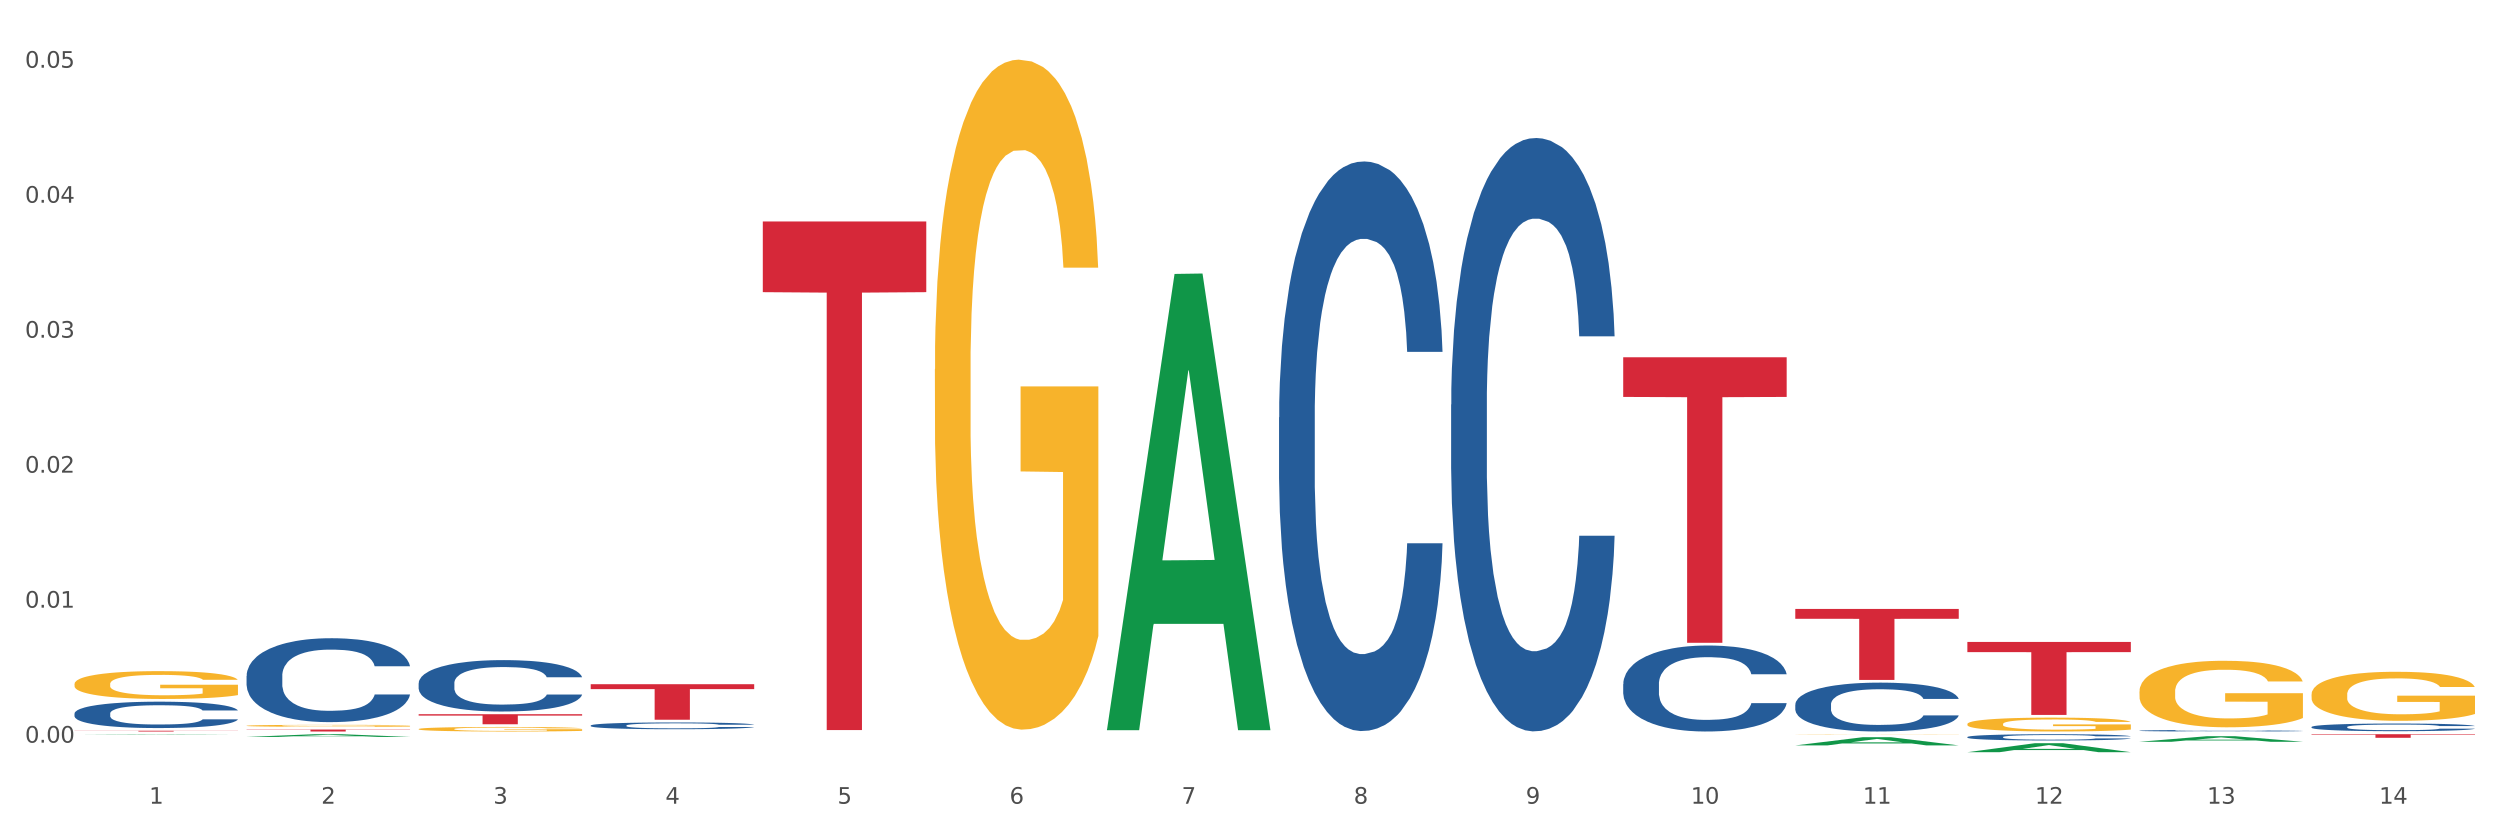 <?xml version="1.0" encoding="utf-8" standalone="no"?>
<!DOCTYPE svg PUBLIC "-//W3C//DTD SVG 1.1//EN"
  "http://www.w3.org/Graphics/SVG/1.1/DTD/svg11.dtd">
<svg xmlns:xlink="http://www.w3.org/1999/xlink" width="1080pt" height="360pt" viewBox="0 0 1080 360" xmlns="http://www.w3.org/2000/svg" version="1.1">
 <rect x="0" y="0" width="1080" height="360" fill="#333333" stroke="none"/>
 <defs>
  <style type="text/css">*{stroke-linejoin: round; stroke-linecap: butt}</style>
 </defs>
 <g id="figure_1">
  <g id="patch_1">
   <path d="M 0 360 
L 1080 360 
L 1080 0 
L 0 0 
z
" style="fill: #ffffff; stroke: #ffffff; stroke-linejoin: miter"/>
  </g>
  <g id="axes_1">
   <g id="matplotlib.axis_1">
    <g id="xtick_1">
     <g id="text_1">
      <!-- 1 -->
      <g style="fill: #4d4d4d" transform="translate(64.432 347.204) scale(0.096 -0.096)">
       <defs>
        <path id="DejaVuSans-31" d="M 794 531 
L 1825 531 
L 1825 4091 
L 703 3866 
L 703 4441 
L 1819 4666 
L 2450 4666 
L 2450 531 
L 3481 531 
L 3481 0 
L 794 0 
L 794 531 
z
" transform="scale(0.016)"/>
       </defs>
       <use xlink:href="#DejaVuSans-31"/>
      </g>
     </g>
    </g>
    <g id="xtick_2">
     <g id="text_2">
      <!-- 2 -->
      <g style="fill: #4d4d4d" transform="translate(138.771 347.204) scale(0.096 -0.096)">
       <defs>
        <path id="DejaVuSans-32" d="M 1228 531 
L 3431 531 
L 3431 0 
L 469 0 
L 469 531 
Q 828 903 1448 1529 
Q 2069 2156 2228 2338 
Q 2531 2678 2651 2914 
Q 2772 3150 2772 3378 
Q 2772 3750 2511 3984 
Q 2250 4219 1831 4219 
Q 1534 4219 1204 4116 
Q 875 4013 500 3803 
L 500 4441 
Q 881 4594 1212 4672 
Q 1544 4750 1819 4750 
Q 2544 4750 2975 4387 
Q 3406 4025 3406 3419 
Q 3406 3131 3298 2873 
Q 3191 2616 2906 2266 
Q 2828 2175 2409 1742 
Q 1991 1309 1228 531 
z
" transform="scale(0.016)"/>
       </defs>
       <use xlink:href="#DejaVuSans-32"/>
      </g>
     </g>
    </g>
    <g id="xtick_3">
     <g id="text_3">
      <!-- 3 -->
      <g style="fill: #4d4d4d" transform="translate(213.109 347.204) scale(0.096 -0.096)">
       <defs>
        <path id="DejaVuSans-33" d="M 2597 2516 
Q 3050 2419 3304 2112 
Q 3559 1806 3559 1356 
Q 3559 666 3084 287 
Q 2609 -91 1734 -91 
Q 1441 -91 1130 -33 
Q 819 25 488 141 
L 488 750 
Q 750 597 1062 519 
Q 1375 441 1716 441 
Q 2309 441 2620 675 
Q 2931 909 2931 1356 
Q 2931 1769 2642 2001 
Q 2353 2234 1838 2234 
L 1294 2234 
L 1294 2753 
L 1863 2753 
Q 2328 2753 2575 2939 
Q 2822 3125 2822 3475 
Q 2822 3834 2567 4026 
Q 2313 4219 1838 4219 
Q 1578 4219 1281 4162 
Q 984 4106 628 3988 
L 628 4550 
Q 988 4650 1302 4700 
Q 1616 4750 1894 4750 
Q 2613 4750 3031 4423 
Q 3450 4097 3450 3541 
Q 3450 3153 3228 2886 
Q 3006 2619 2597 2516 
z
" transform="scale(0.016)"/>
       </defs>
       <use xlink:href="#DejaVuSans-33"/>
      </g>
     </g>
    </g>
    <g id="xtick_4">
     <g id="text_4">
      <!-- 4 -->
      <g style="fill: #4d4d4d" transform="translate(287.448 347.204) scale(0.096 -0.096)">
       <defs>
        <path id="DejaVuSans-34" d="M 2419 4116 
L 825 1625 
L 2419 1625 
L 2419 4116 
z
M 2253 4666 
L 3047 4666 
L 3047 1625 
L 3713 1625 
L 3713 1100 
L 3047 1100 
L 3047 0 
L 2419 0 
L 2419 1100 
L 313 1100 
L 313 1709 
L 2253 4666 
z
" transform="scale(0.016)"/>
       </defs>
       <use xlink:href="#DejaVuSans-34"/>
      </g>
     </g>
    </g>
    <g id="xtick_5">
     <g id="text_5">
      <!-- 5 -->
      <g style="fill: #4d4d4d" transform="translate(361.787 347.204) scale(0.096 -0.096)">
       <defs>
        <path id="DejaVuSans-35" d="M 691 4666 
L 3169 4666 
L 3169 4134 
L 1269 4134 
L 1269 2991 
Q 1406 3038 1543 3061 
Q 1681 3084 1819 3084 
Q 2600 3084 3056 2656 
Q 3513 2228 3513 1497 
Q 3513 744 3044 326 
Q 2575 -91 1722 -91 
Q 1428 -91 1123 -41 
Q 819 9 494 109 
L 494 744 
Q 775 591 1075 516 
Q 1375 441 1709 441 
Q 2250 441 2565 725 
Q 2881 1009 2881 1497 
Q 2881 1984 2565 2268 
Q 2250 2553 1709 2553 
Q 1456 2553 1204 2497 
Q 953 2441 691 2322 
L 691 4666 
z
" transform="scale(0.016)"/>
       </defs>
       <use xlink:href="#DejaVuSans-35"/>
      </g>
     </g>
    </g>
    <g id="xtick_6">
     <g id="text_6">
      <!-- 6 -->
      <g style="fill: #4d4d4d" transform="translate(436.125 347.204) scale(0.096 -0.096)">
       <defs>
        <path id="DejaVuSans-36" d="M 2113 2584 
Q 1688 2584 1439 2293 
Q 1191 2003 1191 1497 
Q 1191 994 1439 701 
Q 1688 409 2113 409 
Q 2538 409 2786 701 
Q 3034 994 3034 1497 
Q 3034 2003 2786 2293 
Q 2538 2584 2113 2584 
z
M 3366 4563 
L 3366 3988 
Q 3128 4100 2886 4159 
Q 2644 4219 2406 4219 
Q 1781 4219 1451 3797 
Q 1122 3375 1075 2522 
Q 1259 2794 1537 2939 
Q 1816 3084 2150 3084 
Q 2853 3084 3261 2657 
Q 3669 2231 3669 1497 
Q 3669 778 3244 343 
Q 2819 -91 2113 -91 
Q 1303 -91 875 529 
Q 447 1150 447 2328 
Q 447 3434 972 4092 
Q 1497 4750 2381 4750 
Q 2619 4750 2861 4703 
Q 3103 4656 3366 4563 
z
" transform="scale(0.016)"/>
       </defs>
       <use xlink:href="#DejaVuSans-36"/>
      </g>
     </g>
    </g>
    <g id="xtick_7">
     <g id="text_7">
      <!-- 7 -->
      <g style="fill: #4d4d4d" transform="translate(510.464 347.204) scale(0.096 -0.096)">
       <defs>
        <path id="DejaVuSans-37" d="M 525 4666 
L 3525 4666 
L 3525 4397 
L 1831 0 
L 1172 0 
L 2766 4134 
L 525 4134 
L 525 4666 
z
" transform="scale(0.016)"/>
       </defs>
       <use xlink:href="#DejaVuSans-37"/>
      </g>
     </g>
    </g>
    <g id="xtick_8">
     <g id="text_8">
      <!-- 8 -->
      <g style="fill: #4d4d4d" transform="translate(584.803 347.204) scale(0.096 -0.096)">
       <defs>
        <path id="DejaVuSans-38" d="M 2034 2216 
Q 1584 2216 1326 1975 
Q 1069 1734 1069 1313 
Q 1069 891 1326 650 
Q 1584 409 2034 409 
Q 2484 409 2743 651 
Q 3003 894 3003 1313 
Q 3003 1734 2745 1975 
Q 2488 2216 2034 2216 
z
M 1403 2484 
Q 997 2584 770 2862 
Q 544 3141 544 3541 
Q 544 4100 942 4425 
Q 1341 4750 2034 4750 
Q 2731 4750 3128 4425 
Q 3525 4100 3525 3541 
Q 3525 3141 3298 2862 
Q 3072 2584 2669 2484 
Q 3125 2378 3379 2068 
Q 3634 1759 3634 1313 
Q 3634 634 3220 271 
Q 2806 -91 2034 -91 
Q 1263 -91 848 271 
Q 434 634 434 1313 
Q 434 1759 690 2068 
Q 947 2378 1403 2484 
z
M 1172 3481 
Q 1172 3119 1398 2916 
Q 1625 2713 2034 2713 
Q 2441 2713 2670 2916 
Q 2900 3119 2900 3481 
Q 2900 3844 2670 4047 
Q 2441 4250 2034 4250 
Q 1625 4250 1398 4047 
Q 1172 3844 1172 3481 
z
" transform="scale(0.016)"/>
       </defs>
       <use xlink:href="#DejaVuSans-38"/>
      </g>
     </g>
    </g>
    <g id="xtick_9">
     <g id="text_9">
      <!-- 9 -->
      <g style="fill: #4d4d4d" transform="translate(659.142 347.204) scale(0.096 -0.096)">
       <defs>
        <path id="DejaVuSans-39" d="M 703 97 
L 703 672 
Q 941 559 1184 500 
Q 1428 441 1663 441 
Q 2288 441 2617 861 
Q 2947 1281 2994 2138 
Q 2813 1869 2534 1725 
Q 2256 1581 1919 1581 
Q 1219 1581 811 2004 
Q 403 2428 403 3163 
Q 403 3881 828 4315 
Q 1253 4750 1959 4750 
Q 2769 4750 3195 4129 
Q 3622 3509 3622 2328 
Q 3622 1225 3098 567 
Q 2575 -91 1691 -91 
Q 1453 -91 1209 -44 
Q 966 3 703 97 
z
M 1959 2075 
Q 2384 2075 2632 2365 
Q 2881 2656 2881 3163 
Q 2881 3666 2632 3958 
Q 2384 4250 1959 4250 
Q 1534 4250 1286 3958 
Q 1038 3666 1038 3163 
Q 1038 2656 1286 2365 
Q 1534 2075 1959 2075 
z
" transform="scale(0.016)"/>
       </defs>
       <use xlink:href="#DejaVuSans-39"/>
      </g>
     </g>
    </g>
    <g id="xtick_10">
     <g id="text_10">
      <!-- 10 -->
      <g style="fill: #4d4d4d" transform="translate(730.426 347.204) scale(0.096 -0.096)">
       <defs>
        <path id="DejaVuSans-30" d="M 2034 4250 
Q 1547 4250 1301 3770 
Q 1056 3291 1056 2328 
Q 1056 1369 1301 889 
Q 1547 409 2034 409 
Q 2525 409 2770 889 
Q 3016 1369 3016 2328 
Q 3016 3291 2770 3770 
Q 2525 4250 2034 4250 
z
M 2034 4750 
Q 2819 4750 3233 4129 
Q 3647 3509 3647 2328 
Q 3647 1150 3233 529 
Q 2819 -91 2034 -91 
Q 1250 -91 836 529 
Q 422 1150 422 2328 
Q 422 3509 836 4129 
Q 1250 4750 2034 4750 
z
" transform="scale(0.016)"/>
       </defs>
       <use xlink:href="#DejaVuSans-31"/>
       <use xlink:href="#DejaVuSans-30" transform="translate(63.623 0)"/>
      </g>
     </g>
    </g>
    <g id="xtick_11">
     <g id="text_11">
      <!-- 11 -->
      <g style="fill: #4d4d4d" transform="translate(804.765 347.204) scale(0.096 -0.096)">
       <use xlink:href="#DejaVuSans-31"/>
       <use xlink:href="#DejaVuSans-31" transform="translate(63.623 0)"/>
      </g>
     </g>
    </g>
    <g id="xtick_12">
     <g id="text_12">
      <!-- 12 -->
      <g style="fill: #4d4d4d" transform="translate(879.104 347.204) scale(0.096 -0.096)">
       <use xlink:href="#DejaVuSans-31"/>
       <use xlink:href="#DejaVuSans-32" transform="translate(63.623 0)"/>
      </g>
     </g>
    </g>
    <g id="xtick_13">
     <g id="text_13">
      <!-- 13 -->
      <g style="fill: #4d4d4d" transform="translate(953.442 347.204) scale(0.096 -0.096)">
       <use xlink:href="#DejaVuSans-31"/>
       <use xlink:href="#DejaVuSans-33" transform="translate(63.623 0)"/>
      </g>
     </g>
    </g>
    <g id="xtick_14">
     <g id="text_14">
      <!-- 14 -->
      <g style="fill: #4d4d4d" transform="translate(1027.781 347.204) scale(0.096 -0.096)">
       <use xlink:href="#DejaVuSans-31"/>
       <use xlink:href="#DejaVuSans-34" transform="translate(63.623 0)"/>
      </g>
     </g>
    </g>
    <g id="xtick_15"/>
    <g id="xtick_16"/>
    <g id="xtick_17"/>
    <g id="xtick_18"/>
    <g id="xtick_19"/>
    <g id="xtick_20"/>
    <g id="xtick_21"/>
    <g id="xtick_22"/>
    <g id="xtick_23"/>
    <g id="xtick_24"/>
    <g id="xtick_25"/>
    <g id="xtick_26"/>
    <g id="xtick_27"/>
   </g>
   <g id="matplotlib.axis_2">
    <g id="ytick_1">
     <g id="text_15">
      <!-- 0.00 -->
      <g style="fill: #4d4d4d" transform="translate(10.8 320.825) scale(0.096 -0.096)">
       <defs>
        <path id="DejaVuSans-2e" d="M 684 794 
L 1344 794 
L 1344 0 
L 684 0 
L 684 794 
z
" transform="scale(0.016)"/>
       </defs>
       <use xlink:href="#DejaVuSans-30"/>
       <use xlink:href="#DejaVuSans-2e" transform="translate(63.623 0)"/>
       <use xlink:href="#DejaVuSans-30" transform="translate(95.41 0)"/>
       <use xlink:href="#DejaVuSans-30" transform="translate(159.033 0)"/>
      </g>
     </g>
    </g>
    <g id="ytick_2">
     <g id="text_16">
      <!-- 0.01 -->
      <g style="fill: #4d4d4d" transform="translate(10.8 262.511) scale(0.096 -0.096)">
       <use xlink:href="#DejaVuSans-30"/>
       <use xlink:href="#DejaVuSans-2e" transform="translate(63.623 0)"/>
       <use xlink:href="#DejaVuSans-30" transform="translate(95.41 0)"/>
       <use xlink:href="#DejaVuSans-31" transform="translate(159.033 0)"/>
      </g>
     </g>
    </g>
    <g id="ytick_3">
     <g id="text_17">
      <!-- 0.02 -->
      <g style="fill: #4d4d4d" transform="translate(10.8 204.198) scale(0.096 -0.096)">
       <use xlink:href="#DejaVuSans-30"/>
       <use xlink:href="#DejaVuSans-2e" transform="translate(63.623 0)"/>
       <use xlink:href="#DejaVuSans-30" transform="translate(95.41 0)"/>
       <use xlink:href="#DejaVuSans-32" transform="translate(159.033 0)"/>
      </g>
     </g>
    </g>
    <g id="ytick_4">
     <g id="text_18">
      <!-- 0.03 -->
      <g style="fill: #4d4d4d" transform="translate(10.8 145.884) scale(0.096 -0.096)">
       <use xlink:href="#DejaVuSans-30"/>
       <use xlink:href="#DejaVuSans-2e" transform="translate(63.623 0)"/>
       <use xlink:href="#DejaVuSans-30" transform="translate(95.41 0)"/>
       <use xlink:href="#DejaVuSans-33" transform="translate(159.033 0)"/>
      </g>
     </g>
    </g>
    <g id="ytick_5">
     <g id="text_19">
      <!-- 0.04 -->
      <g style="fill: #4d4d4d" transform="translate(10.8 87.57) scale(0.096 -0.096)">
       <use xlink:href="#DejaVuSans-30"/>
       <use xlink:href="#DejaVuSans-2e" transform="translate(63.623 0)"/>
       <use xlink:href="#DejaVuSans-30" transform="translate(95.41 0)"/>
       <use xlink:href="#DejaVuSans-34" transform="translate(159.033 0)"/>
      </g>
     </g>
    </g>
    <g id="ytick_6">
     <g id="text_20">
      <!-- 0.05 -->
      <g style="fill: #4d4d4d" transform="translate(10.8 29.256) scale(0.096 -0.096)">
       <use xlink:href="#DejaVuSans-30"/>
       <use xlink:href="#DejaVuSans-2e" transform="translate(63.623 0)"/>
       <use xlink:href="#DejaVuSans-30" transform="translate(95.41 0)"/>
       <use xlink:href="#DejaVuSans-35" transform="translate(159.033 0)"/>
      </g>
     </g>
    </g>
    <g id="ytick_7"/>
    <g id="ytick_8"/>
    <g id="ytick_9"/>
    <g id="ytick_10"/>
    <g id="ytick_11"/>
   </g>
   <g id="PolyCollection_1">
    <path d="M 32.175 317.362 
L 32.248 317.362 
L 61.37 317.178 
L 73.456 317.178 
L 102.797 317.362 
L 88.818 317.362 
L 82.484 317.319 
L 52.415 317.319 
L 52.197 317.32 
L 46.081 317.362 
L 32.175 317.362 
L 32.175 317.362 
L 56.201 317.294 
L 78.698 317.293 
L 67.559 317.217 
L 67.413 317.217 
L 67.267 317.217 
L 56.128 317.293 
L 56.201 317.294 
L 32.175 317.362 
z
" clip-path="url(#pc880541d6b)" style="fill: #109648"/>
    <path d="M 403.869 159.514 
L 403.952 159.25 
L 403.952 149.734 
L 404.119 141.539 
L 404.952 121.714 
L 406.203 105.325 
L 407.12 96.602 
L 408.037 89.465 
L 409.121 82.328 
L 410.455 74.926 
L 412.873 64.088 
L 414.374 58.537 
L 416.209 52.722 
L 419.544 44.263 
L 421.962 39.505 
L 424.463 35.54 
L 428.549 30.782 
L 431.217 28.667 
L 434.052 27.081 
L 437.47 26.024 
L 440.055 25.759 
L 445.725 26.553 
L 450.561 28.932 
L 452.895 30.782 
L 455.897 33.954 
L 457.481 36.069 
L 460.066 40.298 
L 462.734 45.849 
L 464.568 50.607 
L 467.32 59.595 
L 469.404 68.582 
L 471.322 79.684 
L 472.322 87.35 
L 473.073 94.487 
L 473.74 102.682 
L 474.407 115.634 
L 459.399 115.634 
L 458.815 106.382 
L 457.898 97.659 
L 456.564 89.2 
L 455.397 83.914 
L 453.396 77.305 
L 451.561 73.076 
L 449.643 69.904 
L 447.309 67.26 
L 445.475 65.939 
L 442.89 64.881 
L 437.804 65.146 
L 434.385 67.26 
L 432.051 69.904 
L 430.55 72.283 
L 429.216 74.926 
L 427.715 78.627 
L 425.964 84.178 
L 424.713 89.2 
L 423.463 95.544 
L 422.462 101.889 
L 421.545 109.29 
L 420.794 117.22 
L 420.211 125.415 
L 419.711 135.459 
L 419.294 152.113 
L 419.294 188.327 
L 419.46 196.521 
L 419.877 207.359 
L 420.378 215.553 
L 421.211 225.334 
L 421.962 231.942 
L 423.379 241.458 
L 424.963 249.389 
L 426.214 254.411 
L 427.465 258.64 
L 429.633 264.456 
L 432.051 269.214 
L 434.135 272.121 
L 436.97 274.765 
L 438.888 275.822 
L 440.555 276.351 
L 444.641 276.351 
L 447.559 275.558 
L 450.811 273.708 
L 453.312 271.328 
L 455.397 268.421 
L 457.731 263.663 
L 459.232 259.169 
L 459.232 203.923 
L 440.889 203.658 
L 440.889 166.915 
L 474.49 166.915 
L 474.49 274.765 
L 473.073 280.316 
L 471.489 285.338 
L 469.821 289.832 
L 467.32 295.383 
L 464.318 300.67 
L 461.65 304.371 
L 458.815 307.543 
L 455.48 310.45 
L 451.144 313.094 
L 448.476 314.151 
L 445.141 314.944 
L 441.222 315.208 
L 437.804 314.68 
L 434.469 313.358 
L 430.967 310.979 
L 427.548 307.543 
L 424.963 304.106 
L 422.379 299.877 
L 419.627 294.326 
L 417.459 289.039 
L 415.792 284.281 
L 413.957 278.201 
L 411.956 270.271 
L 410.455 263.134 
L 409.121 255.733 
L 407.704 246.216 
L 406.703 238.022 
L 405.703 227.713 
L 405.119 220.047 
L 404.452 208.152 
L 403.952 191.499 
L 403.869 159.514 
z
" clip-path="url(#pc880541d6b)" style="fill: #f7b32b"/>
    <path d="M 775.562 317.235 
L 775.645 317.235 
L 775.645 317.231 
L 775.812 317.227 
L 776.646 317.219 
L 777.897 317.212 
L 778.814 317.208 
L 779.731 317.205 
L 780.815 317.202 
L 782.149 317.199 
L 784.567 317.194 
L 786.068 317.192 
L 787.902 317.189 
L 791.237 317.186 
L 793.655 317.184 
L 796.157 317.182 
L 800.242 317.18 
L 802.91 317.179 
L 805.745 317.178 
L 809.164 317.178 
L 811.748 317.178 
L 817.418 317.178 
L 822.254 317.179 
L 824.589 317.18 
L 827.59 317.181 
L 829.175 317.182 
L 831.759 317.184 
L 834.427 317.186 
L 836.262 317.188 
L 839.013 317.192 
L 841.098 317.196 
L 843.015 317.201 
L 844.016 317.204 
L 844.766 317.207 
L 845.433 317.211 
L 846.1 317.216 
L 831.092 317.216 
L 830.509 317.212 
L 829.592 317.209 
L 828.257 317.205 
L 827.09 317.203 
L 825.089 317.2 
L 823.255 317.198 
L 821.337 317.197 
L 819.002 317.196 
L 817.168 317.195 
L 814.583 317.195 
L 809.497 317.195 
L 806.079 317.196 
L 803.744 317.197 
L 802.243 317.198 
L 800.909 317.199 
L 799.408 317.2 
L 797.657 317.203 
L 796.407 317.205 
L 795.156 317.208 
L 794.156 317.21 
L 793.238 317.213 
L 792.488 317.217 
L 791.904 317.22 
L 791.404 317.225 
L 790.987 317.232 
L 790.987 317.247 
L 791.154 317.251 
L 791.571 317.255 
L 792.071 317.259 
L 792.905 317.263 
L 793.655 317.266 
L 795.073 317.27 
L 796.657 317.273 
L 797.908 317.275 
L 799.158 317.277 
L 801.326 317.28 
L 803.744 317.282 
L 805.829 317.283 
L 808.663 317.284 
L 810.581 317.284 
L 812.249 317.285 
L 816.334 317.285 
L 819.253 317.284 
L 822.504 317.283 
L 825.006 317.282 
L 827.09 317.281 
L 829.425 317.279 
L 830.926 317.277 
L 830.926 317.254 
L 812.582 317.254 
L 812.582 317.238 
L 846.184 317.238 
L 846.184 317.284 
L 844.766 317.286 
L 843.182 317.288 
L 841.515 317.29 
L 839.013 317.293 
L 836.012 317.295 
L 833.344 317.297 
L 830.509 317.298 
L 827.174 317.299 
L 822.838 317.3 
L 820.17 317.301 
L 816.835 317.301 
L 812.916 317.301 
L 809.497 317.301 
L 806.162 317.3 
L 802.66 317.299 
L 799.242 317.298 
L 796.657 317.296 
L 794.072 317.295 
L 791.321 317.292 
L 789.153 317.29 
L 787.485 317.288 
L 785.651 317.285 
L 783.65 317.282 
L 782.149 317.279 
L 780.815 317.276 
L 779.398 317.272 
L 778.397 317.268 
L 777.396 317.264 
L 776.813 317.261 
L 776.146 317.256 
L 775.645 317.248 
L 775.562 317.235 
z
" clip-path="url(#pc880541d6b)" style="fill: #f7b32b"/>
    <path d="M 849.901 312.784 
L 849.984 312.778 
L 849.984 312.581 
L 850.151 312.411 
L 850.985 312 
L 852.235 311.66 
L 853.153 311.479 
L 854.07 311.331 
L 855.154 311.183 
L 856.488 311.029 
L 858.906 310.805 
L 860.407 310.69 
L 862.241 310.569 
L 865.576 310.394 
L 867.994 310.295 
L 870.495 310.213 
L 874.581 310.114 
L 877.249 310.07 
L 880.084 310.037 
L 883.502 310.015 
L 886.087 310.01 
L 891.757 310.026 
L 896.593 310.076 
L 898.927 310.114 
L 901.929 310.18 
L 903.513 310.224 
L 906.098 310.311 
L 908.766 310.426 
L 910.601 310.525 
L 913.352 310.712 
L 915.436 310.898 
L 917.354 311.128 
L 918.355 311.287 
L 919.105 311.435 
L 919.772 311.605 
L 920.439 311.874 
L 905.431 311.874 
L 904.847 311.682 
L 903.93 311.501 
L 902.596 311.325 
L 901.429 311.216 
L 899.428 311.079 
L 897.593 310.991 
L 895.676 310.925 
L 893.341 310.87 
L 891.507 310.843 
L 888.922 310.821 
L 883.836 310.827 
L 880.417 310.87 
L 878.083 310.925 
L 876.582 310.975 
L 875.248 311.029 
L 873.747 311.106 
L 871.996 311.221 
L 870.745 311.325 
L 869.495 311.457 
L 868.494 311.589 
L 867.577 311.742 
L 866.827 311.906 
L 866.243 312.076 
L 865.743 312.285 
L 865.326 312.63 
L 865.326 313.381 
L 865.493 313.551 
L 865.91 313.776 
L 866.41 313.946 
L 867.244 314.148 
L 867.994 314.286 
L 869.411 314.483 
L 870.996 314.647 
L 872.246 314.751 
L 873.497 314.839 
L 875.665 314.96 
L 878.083 315.058 
L 880.167 315.119 
L 883.002 315.174 
L 884.92 315.195 
L 886.587 315.206 
L 890.673 315.206 
L 893.591 315.19 
L 896.843 315.152 
L 899.344 315.102 
L 901.429 315.042 
L 903.763 314.943 
L 905.264 314.85 
L 905.264 313.704 
L 886.921 313.699 
L 886.921 312.937 
L 920.523 312.937 
L 920.523 315.174 
L 919.105 315.289 
L 917.521 315.393 
L 915.853 315.486 
L 913.352 315.601 
L 910.35 315.711 
L 907.682 315.787 
L 904.847 315.853 
L 901.512 315.914 
L 897.177 315.968 
L 894.508 315.99 
L 891.173 316.007 
L 887.254 316.012 
L 883.836 316.001 
L 880.501 315.974 
L 876.999 315.925 
L 873.58 315.853 
L 870.996 315.782 
L 868.411 315.694 
L 865.659 315.579 
L 863.492 315.47 
L 861.824 315.371 
L 859.99 315.245 
L 857.989 315.08 
L 856.488 314.932 
L 855.154 314.779 
L 853.736 314.582 
L 852.736 314.412 
L 851.735 314.198 
L 851.151 314.039 
L 850.484 313.792 
L 849.984 313.447 
L 849.901 312.784 
z
" clip-path="url(#pc880541d6b)" style="fill: #f7b32b"/>
    <path d="M 924.24 298.738 
L 924.323 298.712 
L 924.323 297.766 
L 924.49 296.953 
L 925.323 294.984 
L 926.574 293.356 
L 927.491 292.49 
L 928.408 291.781 
L 929.492 291.072 
L 930.826 290.337 
L 933.244 289.261 
L 934.745 288.71 
L 936.58 288.132 
L 939.915 287.292 
L 942.333 286.82 
L 944.834 286.426 
L 948.92 285.954 
L 951.588 285.744 
L 954.423 285.586 
L 957.841 285.481 
L 960.426 285.455 
L 966.096 285.534 
L 970.932 285.77 
L 973.266 285.954 
L 976.268 286.269 
L 977.852 286.479 
L 980.437 286.899 
L 983.105 287.45 
L 984.939 287.922 
L 987.691 288.815 
L 989.775 289.707 
L 991.693 290.81 
L 992.693 291.571 
L 993.444 292.28 
L 994.111 293.094 
L 994.778 294.38 
L 979.77 294.38 
L 979.186 293.461 
L 978.269 292.595 
L 976.935 291.755 
L 975.768 291.23 
L 973.766 290.574 
L 971.932 290.154 
L 970.014 289.839 
L 967.68 289.576 
L 965.845 289.445 
L 963.261 289.34 
L 958.175 289.366 
L 954.756 289.576 
L 952.422 289.839 
L 950.921 290.075 
L 949.587 290.337 
L 948.086 290.705 
L 946.335 291.256 
L 945.084 291.755 
L 943.834 292.385 
L 942.833 293.015 
L 941.916 293.75 
L 941.165 294.538 
L 940.582 295.351 
L 940.081 296.349 
L 939.665 298.003 
L 939.665 301.599 
L 939.831 302.413 
L 940.248 303.489 
L 940.749 304.303 
L 941.582 305.274 
L 942.333 305.931 
L 943.75 306.876 
L 945.334 307.663 
L 946.585 308.162 
L 947.836 308.582 
L 950.004 309.159 
L 952.422 309.632 
L 954.506 309.921 
L 957.341 310.183 
L 959.259 310.288 
L 960.926 310.341 
L 965.012 310.341 
L 967.93 310.262 
L 971.182 310.078 
L 973.683 309.842 
L 975.768 309.553 
L 978.102 309.081 
L 979.603 308.634 
L 979.603 303.148 
L 961.26 303.122 
L 961.26 299.473 
L 994.861 299.473 
L 994.861 310.183 
L 993.444 310.734 
L 991.86 311.233 
L 990.192 311.679 
L 987.691 312.231 
L 984.689 312.756 
L 982.021 313.123 
L 979.186 313.438 
L 975.851 313.727 
L 971.515 313.99 
L 968.847 314.095 
L 965.512 314.173 
L 961.593 314.2 
L 958.175 314.147 
L 954.84 314.016 
L 951.338 313.78 
L 947.919 313.438 
L 945.334 313.097 
L 942.75 312.677 
L 939.998 312.126 
L 937.83 311.601 
L 936.163 311.128 
L 934.328 310.524 
L 932.327 309.737 
L 930.826 309.028 
L 929.492 308.293 
L 928.075 307.348 
L 927.074 306.534 
L 926.074 305.511 
L 925.49 304.749 
L 924.823 303.568 
L 924.323 301.914 
L 924.24 298.738 
z
" clip-path="url(#pc880541d6b)" style="fill: #f7b32b"/>
    <path d="M 998.578 300 
L 998.662 299.981 
L 998.662 299.284 
L 998.828 298.684 
L 999.662 297.233 
L 1000.913 296.033 
L 1001.83 295.394 
L 1002.747 294.872 
L 1003.831 294.349 
L 1005.165 293.807 
L 1007.583 293.014 
L 1009.084 292.607 
L 1010.918 292.181 
L 1014.253 291.562 
L 1016.671 291.214 
L 1019.173 290.923 
L 1023.258 290.575 
L 1025.926 290.42 
L 1028.761 290.304 
L 1032.18 290.227 
L 1034.765 290.207 
L 1040.434 290.265 
L 1045.27 290.44 
L 1047.605 290.575 
L 1050.607 290.807 
L 1052.191 290.962 
L 1054.775 291.272 
L 1057.444 291.678 
L 1059.278 292.027 
L 1062.029 292.685 
L 1064.114 293.343 
L 1066.032 294.155 
L 1067.032 294.717 
L 1067.783 295.239 
L 1068.45 295.839 
L 1069.117 296.788 
L 1054.108 296.788 
L 1053.525 296.11 
L 1052.608 295.472 
L 1051.274 294.852 
L 1050.106 294.465 
L 1048.105 293.981 
L 1046.271 293.672 
L 1044.353 293.439 
L 1042.019 293.246 
L 1040.184 293.149 
L 1037.599 293.072 
L 1032.513 293.091 
L 1029.095 293.246 
L 1026.76 293.439 
L 1025.259 293.614 
L 1023.925 293.807 
L 1022.425 294.078 
L 1020.674 294.484 
L 1019.423 294.852 
L 1018.172 295.317 
L 1017.172 295.781 
L 1016.255 296.323 
L 1015.504 296.904 
L 1014.92 297.504 
L 1014.42 298.239 
L 1014.003 299.458 
L 1014.003 302.11 
L 1014.17 302.71 
L 1014.587 303.503 
L 1015.087 304.103 
L 1015.921 304.819 
L 1016.671 305.303 
L 1018.089 306 
L 1019.673 306.581 
L 1020.924 306.948 
L 1022.174 307.258 
L 1024.342 307.684 
L 1026.76 308.032 
L 1028.845 308.245 
L 1031.68 308.439 
L 1033.597 308.516 
L 1035.265 308.555 
L 1039.35 308.555 
L 1042.269 308.497 
L 1045.52 308.361 
L 1048.022 308.187 
L 1050.106 307.974 
L 1052.441 307.626 
L 1053.942 307.297 
L 1053.942 303.252 
L 1035.598 303.232 
L 1035.598 300.542 
L 1069.2 300.542 
L 1069.2 308.439 
L 1067.783 308.845 
L 1066.198 309.213 
L 1064.531 309.542 
L 1062.029 309.948 
L 1059.028 310.335 
L 1056.36 310.606 
L 1053.525 310.839 
L 1050.19 311.051 
L 1045.854 311.245 
L 1043.186 311.322 
L 1039.851 311.38 
L 1035.932 311.4 
L 1032.513 311.361 
L 1029.178 311.264 
L 1025.676 311.09 
L 1022.258 310.839 
L 1019.673 310.587 
L 1017.088 310.277 
L 1014.337 309.871 
L 1012.169 309.484 
L 1010.501 309.135 
L 1008.667 308.69 
L 1006.666 308.11 
L 1005.165 307.587 
L 1003.831 307.045 
L 1002.414 306.348 
L 1001.413 305.748 
L 1000.413 304.994 
L 999.829 304.432 
L 999.162 303.561 
L 998.662 302.342 
L 998.578 300 
z
" clip-path="url(#pc880541d6b)" style="fill: #f7b32b"/>
    <path d="M 180.852 308.542 
L 251.474 308.542 
L 251.474 309.145 
L 223.694 309.149 
L 223.694 312.882 
L 208.465 312.882 
L 208.465 309.149 
L 180.852 309.145 
L 180.852 308.546 
L 180.852 308.542 
z
" clip-path="url(#pc880541d6b)" style="fill: #d62839"/>
    <path d="M 180.852 314.955 
L 180.936 314.954 
L 180.936 314.889 
L 181.103 314.833 
L 181.936 314.699 
L 183.187 314.588 
L 184.104 314.528 
L 185.021 314.48 
L 186.105 314.431 
L 187.439 314.381 
L 189.857 314.308 
L 191.358 314.27 
L 193.192 314.23 
L 196.528 314.173 
L 198.946 314.141 
L 201.447 314.114 
L 205.533 314.082 
L 208.201 314.067 
L 211.036 314.056 
L 214.454 314.049 
L 217.039 314.047 
L 222.709 314.053 
L 227.545 314.069 
L 229.879 314.082 
L 232.881 314.103 
L 234.465 314.117 
L 237.05 314.146 
L 239.718 314.184 
L 241.552 314.216 
L 244.304 314.277 
L 246.388 314.338 
L 248.306 314.413 
L 249.306 314.466 
L 250.057 314.514 
L 250.724 314.57 
L 251.391 314.658 
L 236.383 314.658 
L 235.799 314.595 
L 234.882 314.536 
L 233.548 314.478 
L 232.38 314.442 
L 230.379 314.397 
L 228.545 314.369 
L 226.627 314.347 
L 224.293 314.329 
L 222.458 314.32 
L 219.874 314.313 
L 214.788 314.315 
L 211.369 314.329 
L 209.034 314.347 
L 207.534 314.363 
L 206.2 314.381 
L 204.699 314.406 
L 202.948 314.444 
L 201.697 314.478 
L 200.446 314.521 
L 199.446 314.564 
L 198.529 314.614 
L 197.778 314.668 
L 197.195 314.724 
L 196.694 314.792 
L 196.277 314.905 
L 196.277 315.151 
L 196.444 315.207 
L 196.861 315.28 
L 197.361 315.336 
L 198.195 315.402 
L 198.946 315.447 
L 200.363 315.512 
L 201.947 315.565 
L 203.198 315.6 
L 204.449 315.628 
L 206.616 315.668 
L 209.034 315.7 
L 211.119 315.72 
L 213.954 315.738 
L 215.871 315.745 
L 217.539 315.748 
L 221.625 315.748 
L 224.543 315.743 
L 227.795 315.731 
L 230.296 315.714 
L 232.38 315.695 
L 234.715 315.662 
L 236.216 315.632 
L 236.216 315.257 
L 217.873 315.255 
L 217.873 315.006 
L 251.474 315.006 
L 251.474 315.738 
L 250.057 315.775 
L 248.473 315.809 
L 246.805 315.84 
L 244.304 315.878 
L 241.302 315.914 
L 238.634 315.939 
L 235.799 315.96 
L 232.464 315.98 
L 228.128 315.998 
L 225.46 316.005 
L 222.125 316.01 
L 218.206 316.012 
L 214.788 316.009 
L 211.452 316 
L 207.951 315.984 
L 204.532 315.96 
L 201.947 315.937 
L 199.362 315.908 
L 196.611 315.87 
L 194.443 315.835 
L 192.776 315.802 
L 190.941 315.761 
L 188.94 315.707 
L 187.439 315.659 
L 186.105 315.609 
L 184.688 315.544 
L 183.687 315.488 
L 182.687 315.418 
L 182.103 315.366 
L 181.436 315.286 
L 180.936 315.172 
L 180.852 314.955 
z
" clip-path="url(#pc880541d6b)" style="fill: #f7b32b"/>
    <path d="M 32.175 295.488 
L 32.258 295.477 
L 32.258 295.082 
L 32.425 294.741 
L 33.259 293.917 
L 34.51 293.236 
L 35.427 292.874 
L 36.344 292.577 
L 37.428 292.28 
L 38.762 291.973 
L 41.18 291.522 
L 42.681 291.292 
L 44.515 291.05 
L 47.85 290.698 
L 50.268 290.501 
L 52.77 290.336 
L 56.855 290.138 
L 59.523 290.05 
L 62.358 289.984 
L 65.777 289.94 
L 68.361 289.929 
L 74.031 289.962 
L 78.867 290.061 
L 81.202 290.138 
L 84.203 290.27 
L 85.788 290.358 
L 88.372 290.533 
L 91.04 290.764 
L 92.875 290.962 
L 95.626 291.335 
L 97.711 291.709 
L 99.628 292.17 
L 100.629 292.489 
L 101.379 292.786 
L 102.046 293.126 
L 102.713 293.665 
L 87.705 293.665 
L 87.122 293.28 
L 86.204 292.917 
L 84.87 292.566 
L 83.703 292.346 
L 81.702 292.072 
L 79.868 291.896 
L 77.95 291.764 
L 75.615 291.654 
L 73.781 291.599 
L 71.196 291.555 
L 66.11 291.566 
L 62.692 291.654 
L 60.357 291.764 
L 58.856 291.863 
L 57.522 291.973 
L 56.021 292.126 
L 54.27 292.357 
L 53.02 292.566 
L 51.769 292.83 
L 50.768 293.093 
L 49.851 293.401 
L 49.101 293.73 
L 48.517 294.071 
L 48.017 294.489 
L 47.6 295.181 
L 47.6 296.686 
L 47.767 297.026 
L 48.184 297.477 
L 48.684 297.817 
L 49.518 298.224 
L 50.268 298.498 
L 51.686 298.894 
L 53.27 299.224 
L 54.52 299.432 
L 55.771 299.608 
L 57.939 299.85 
L 60.357 300.047 
L 62.441 300.168 
L 65.276 300.278 
L 67.194 300.322 
L 68.862 300.344 
L 72.947 300.344 
L 75.865 300.311 
L 79.117 300.234 
L 81.619 300.135 
L 83.703 300.015 
L 86.038 299.817 
L 87.538 299.63 
L 87.538 297.334 
L 69.195 297.323 
L 69.195 295.796 
L 102.797 295.796 
L 102.797 300.278 
L 101.379 300.509 
L 99.795 300.718 
L 98.128 300.904 
L 95.626 301.135 
L 92.625 301.355 
L 89.956 301.509 
L 87.122 301.64 
L 83.786 301.761 
L 79.451 301.871 
L 76.783 301.915 
L 73.447 301.948 
L 69.529 301.959 
L 66.11 301.937 
L 62.775 301.882 
L 59.273 301.783 
L 55.855 301.64 
L 53.27 301.498 
L 50.685 301.322 
L 47.934 301.091 
L 45.766 300.871 
L 44.098 300.674 
L 42.264 300.421 
L 40.263 300.091 
L 38.762 299.795 
L 37.428 299.487 
L 36.01 299.092 
L 35.01 298.751 
L 34.009 298.323 
L 33.426 298.004 
L 32.759 297.51 
L 32.258 296.818 
L 32.175 295.488 
z
" clip-path="url(#pc880541d6b)" style="fill: #f7b32b"/>
    <path d="M 849.901 277.329 
L 920.523 277.329 
L 920.523 281.709 
L 892.742 281.738 
L 892.742 308.844 
L 877.514 308.844 
L 877.514 281.738 
L 849.901 281.709 
L 849.901 277.359 
L 849.901 277.329 
z
" clip-path="url(#pc880541d6b)" style="fill: #d62839"/>
    <path d="M 775.562 263.045 
L 846.184 263.045 
L 846.184 267.309 
L 818.404 267.338 
L 818.404 293.729 
L 803.175 293.729 
L 803.175 267.338 
L 775.562 267.309 
L 775.562 263.074 
L 775.562 263.045 
z
" clip-path="url(#pc880541d6b)" style="fill: #d62839"/>
    <path d="M 701.223 154.327 
L 771.845 154.327 
L 771.845 171.471 
L 744.065 171.587 
L 744.065 277.694 
L 728.836 277.694 
L 728.836 171.587 
L 701.223 171.471 
L 701.223 154.443 
L 701.223 154.327 
z
" clip-path="url(#pc880541d6b)" style="fill: #d62839"/>
    <path d="M 329.53 95.675 
L 400.152 95.675 
L 400.152 126.209 
L 372.371 126.415 
L 372.371 315.39 
L 357.143 315.39 
L 357.143 126.415 
L 329.53 126.209 
L 329.53 95.882 
L 329.53 95.675 
z
" clip-path="url(#pc880541d6b)" style="fill: #d62839"/>
    <path d="M 32.175 315.685 
L 102.797 315.685 
L 102.797 315.731 
L 75.017 315.731 
L 75.017 316.012 
L 59.788 316.012 
L 59.788 315.731 
L 32.175 315.731 
L 32.175 315.686 
L 32.175 315.685 
z
" clip-path="url(#pc880541d6b)" style="fill: #d62839"/>
    <path d="M 106.514 315.157 
L 177.135 315.157 
L 177.135 315.276 
L 149.355 315.276 
L 149.355 316.012 
L 134.126 316.012 
L 134.126 315.276 
L 106.514 315.276 
L 106.514 315.157 
L 106.514 315.157 
z
" clip-path="url(#pc880541d6b)" style="fill: #d62839"/>
    <path d="M 998.578 317.178 
L 1069.2 317.178 
L 1069.2 317.392 
L 1041.42 317.393 
L 1041.42 318.718 
L 1026.191 318.718 
L 1026.191 317.393 
L 998.578 317.392 
L 998.578 317.179 
L 998.578 317.178 
z
" clip-path="url(#pc880541d6b)" style="fill: #d62839"/>
    <path d="M 106.514 313.529 
L 106.597 313.528 
L 106.597 313.5 
L 106.764 313.476 
L 107.598 313.417 
L 108.848 313.368 
L 109.765 313.342 
L 110.683 313.321 
L 111.767 313.3 
L 113.101 313.278 
L 115.519 313.246 
L 117.019 313.229 
L 118.854 313.212 
L 122.189 313.187 
L 124.607 313.173 
L 127.108 313.161 
L 131.194 313.147 
L 133.862 313.141 
L 136.697 313.136 
L 140.115 313.133 
L 142.7 313.132 
L 148.37 313.134 
L 153.206 313.141 
L 155.54 313.147 
L 158.542 313.156 
L 160.126 313.163 
L 162.711 313.175 
L 165.379 313.192 
L 167.213 313.206 
L 169.965 313.232 
L 172.049 313.259 
L 173.967 313.292 
L 174.968 313.315 
L 175.718 313.336 
L 176.385 313.36 
L 177.052 313.399 
L 162.044 313.399 
L 161.46 313.371 
L 160.543 313.345 
L 159.209 313.32 
L 158.042 313.305 
L 156.041 313.285 
L 154.206 313.272 
L 152.289 313.263 
L 149.954 313.255 
L 148.12 313.251 
L 145.535 313.248 
L 140.449 313.249 
L 137.03 313.255 
L 134.696 313.263 
L 133.195 313.27 
L 131.861 313.278 
L 130.36 313.289 
L 128.609 313.305 
L 127.358 313.32 
L 126.108 313.339 
L 125.107 313.358 
L 124.19 313.38 
L 123.44 313.403 
L 122.856 313.428 
L 122.356 313.458 
L 121.939 313.507 
L 121.939 313.614 
L 122.106 313.639 
L 122.522 313.671 
L 123.023 313.695 
L 123.856 313.724 
L 124.607 313.744 
L 126.024 313.772 
L 127.609 313.796 
L 128.859 313.811 
L 130.11 313.823 
L 132.278 313.84 
L 134.696 313.854 
L 136.78 313.863 
L 139.615 313.871 
L 141.533 313.874 
L 143.2 313.876 
L 147.286 313.876 
L 150.204 313.873 
L 153.456 313.868 
L 155.957 313.861 
L 158.042 313.852 
L 160.376 313.838 
L 161.877 313.825 
L 161.877 313.661 
L 143.534 313.66 
L 143.534 313.551 
L 177.135 313.551 
L 177.135 313.871 
L 175.718 313.887 
L 174.134 313.902 
L 172.466 313.916 
L 169.965 313.932 
L 166.963 313.948 
L 164.295 313.959 
L 161.46 313.968 
L 158.125 313.977 
L 153.789 313.985 
L 151.121 313.988 
L 147.786 313.99 
L 143.867 313.991 
L 140.449 313.989 
L 137.114 313.985 
L 133.612 313.978 
L 130.193 313.968 
L 127.609 313.958 
L 125.024 313.945 
L 122.272 313.929 
L 120.104 313.913 
L 118.437 313.899 
L 116.603 313.881 
L 114.601 313.858 
L 113.101 313.836 
L 111.767 313.814 
L 110.349 313.786 
L 109.349 313.762 
L 108.348 313.731 
L 107.764 313.709 
L 107.097 313.673 
L 106.597 313.624 
L 106.514 313.529 
z
" clip-path="url(#pc880541d6b)" style="fill: #f7b32b"/>
    <path d="M 255.191 295.567 
L 325.813 295.567 
L 325.813 297.701 
L 298.033 297.716 
L 298.033 310.926 
L 282.804 310.926 
L 282.804 297.716 
L 255.191 297.701 
L 255.191 295.581 
L 255.191 295.567 
z
" clip-path="url(#pc880541d6b)" style="fill: #d62839"/>
    <path d="M 998.578 314.053 
L 998.662 314.05 
L 998.662 313.965 
L 998.912 313.85 
L 999.83 313.639 
L 1000.999 313.478 
L 1003.003 313.291 
L 1004.088 313.212 
L 1005.507 313.125 
L 1008.429 312.983 
L 1011.768 312.862 
L 1014.105 312.795 
L 1015.858 312.753 
L 1019.781 312.677 
L 1022.035 312.644 
L 1024.373 312.617 
L 1026.376 312.599 
L 1029.715 312.578 
L 1032.387 312.568 
L 1035.475 312.565 
L 1038.063 312.568 
L 1041.486 312.581 
L 1046.494 312.617 
L 1048.414 312.638 
L 1051.002 312.674 
L 1053.673 312.723 
L 1055.844 312.771 
L 1058.348 312.841 
L 1060.936 312.931 
L 1063.44 313.046 
L 1065.193 313.152 
L 1066.612 313.264 
L 1067.864 313.4 
L 1068.783 313.548 
L 1069.2 313.672 
L 1053.924 313.672 
L 1053.506 313.56 
L 1052.671 313.439 
L 1051.837 313.357 
L 1050.918 313.291 
L 1049.499 313.215 
L 1048.247 313.167 
L 1046.16 313.11 
L 1044.24 313.073 
L 1042.654 313.052 
L 1040.734 313.034 
L 1036.644 313.016 
L 1033.722 313.016 
L 1031.886 313.022 
L 1029.632 313.037 
L 1027.712 313.058 
L 1025.458 313.094 
L 1023.705 313.134 
L 1021.952 313.185 
L 1020.95 313.221 
L 1019.448 313.288 
L 1018.446 313.342 
L 1017.11 313.436 
L 1016.359 313.503 
L 1015.023 313.675 
L 1014.439 313.802 
L 1014.188 313.89 
L 1014.022 313.986 
L 1014.022 314.458 
L 1014.522 314.669 
L 1014.94 314.76 
L 1015.608 314.863 
L 1016.86 314.996 
L 1018.696 315.126 
L 1020.616 315.22 
L 1022.202 315.277 
L 1023.705 315.319 
L 1025.207 315.353 
L 1027.044 315.383 
L 1028.547 315.401 
L 1030.8 315.419 
L 1033.472 315.428 
L 1035.559 315.428 
L 1039.816 315.413 
L 1041.736 315.398 
L 1043.572 315.377 
L 1045.576 315.344 
L 1047.162 315.307 
L 1048.08 315.28 
L 1049.583 315.223 
L 1050.752 315.162 
L 1051.753 315.093 
L 1052.421 315.032 
L 1053.172 314.942 
L 1053.757 314.839 
L 1053.924 314.784 
L 1069.2 314.784 
L 1068.866 314.893 
L 1068.282 314.999 
L 1067.113 315.141 
L 1066.195 315.223 
L 1064.776 315.322 
L 1063.273 315.407 
L 1061.186 315.501 
L 1059.266 315.57 
L 1057.263 315.631 
L 1055.092 315.685 
L 1051.169 315.761 
L 1049.75 315.782 
L 1046.745 315.818 
L 1044.407 315.839 
L 1040.985 315.861 
L 1037.479 315.873 
L 1033.806 315.876 
L 1030.55 315.87 
L 1026.96 315.851 
L 1024.707 315.833 
L 1022.202 315.806 
L 1019.281 315.764 
L 1016.526 315.712 
L 1013.938 315.652 
L 1011.517 315.582 
L 1009.263 315.504 
L 1006.342 315.374 
L 1004.171 315.247 
L 1002.585 315.129 
L 1001.5 315.029 
L 1000.415 314.902 
L 999.83 314.815 
L 998.912 314.603 
L 998.578 314.406 
L 998.578 314.053 
z
" clip-path="url(#pc880541d6b)" style="fill: #255c99"/>
    <path d="M 106.514 318.344 
L 106.587 318.343 
L 135.709 317.179 
L 147.795 317.178 
L 177.135 318.346 
L 163.157 318.346 
L 156.823 318.074 
L 126.754 318.074 
L 126.535 318.078 
L 120.42 318.346 
L 106.514 318.346 
L 106.514 318.344 
L 130.54 317.912 
L 153.037 317.91 
L 141.897 317.427 
L 141.752 317.425 
L 141.606 317.428 
L 130.467 317.91 
L 130.54 317.912 
L 106.514 318.344 
z
" clip-path="url(#pc880541d6b)" style="fill: #109648"/>
    <path d="M 478.207 315.067 
L 478.28 314.882 
L 507.402 118.339 
L 519.488 118.154 
L 548.829 315.437 
L 534.85 315.437 
L 528.516 269.497 
L 498.447 269.497 
L 498.229 270.238 
L 492.113 315.437 
L 478.207 315.437 
L 478.207 315.067 
L 502.233 242.081 
L 524.73 241.896 
L 513.591 160.204 
L 513.445 159.834 
L 513.3 160.389 
L 502.16 241.896 
L 502.233 242.081 
L 478.207 315.067 
z
" clip-path="url(#pc880541d6b)" style="fill: #109648"/>
    <path d="M 775.562 322.008 
L 775.635 322.005 
L 804.757 318.47 
L 816.843 318.467 
L 846.184 322.015 
L 832.205 322.015 
L 825.871 321.189 
L 795.802 321.189 
L 795.584 321.202 
L 789.468 322.015 
L 775.562 322.015 
L 775.562 322.008 
L 799.588 320.696 
L 822.085 320.692 
L 810.946 319.223 
L 810.8 319.216 
L 810.655 319.226 
L 799.515 320.692 
L 799.588 320.696 
L 775.562 322.008 
z
" clip-path="url(#pc880541d6b)" style="fill: #109648"/>
    <path d="M 849.901 324.942 
L 849.974 324.939 
L 879.096 321.06 
L 891.182 321.056 
L 920.523 324.95 
L 906.544 324.95 
L 900.21 324.043 
L 870.141 324.043 
L 869.922 324.058 
L 863.807 324.95 
L 849.901 324.95 
L 849.901 324.942 
L 873.927 323.502 
L 896.424 323.498 
L 885.284 321.886 
L 885.139 321.879 
L 884.993 321.89 
L 873.854 323.498 
L 873.927 323.502 
L 849.901 324.942 
z
" clip-path="url(#pc880541d6b)" style="fill: #109648"/>
    <path d="M 924.24 320.443 
L 924.312 320.44 
L 953.435 318.036 
L 965.52 318.034 
L 994.861 320.447 
L 980.883 320.447 
L 974.548 319.885 
L 944.48 319.885 
L 944.261 319.894 
L 938.145 320.447 
L 924.24 320.447 
L 924.24 320.443 
L 948.265 319.55 
L 970.763 319.548 
L 959.623 318.548 
L 959.478 318.544 
L 959.332 318.551 
L 948.193 319.548 
L 948.265 319.55 
L 924.24 320.443 
z
" clip-path="url(#pc880541d6b)" style="fill: #109648"/>
    <path d="M 32.175 308.245 
L 32.258 308.234 
L 32.258 307.943 
L 32.509 307.547 
L 33.427 306.819 
L 34.596 306.267 
L 36.599 305.622 
L 37.684 305.352 
L 39.104 305.05 
L 42.025 304.561 
L 45.364 304.145 
L 47.702 303.916 
L 49.455 303.77 
L 53.378 303.51 
L 55.632 303.395 
L 57.969 303.302 
L 59.973 303.239 
L 63.312 303.166 
L 65.983 303.135 
L 69.072 303.125 
L 71.66 303.135 
L 75.082 303.177 
L 80.091 303.302 
L 82.011 303.375 
L 84.599 303.499 
L 87.27 303.666 
L 89.44 303.832 
L 91.945 304.072 
L 94.533 304.384 
L 97.037 304.779 
L 98.79 305.144 
L 100.209 305.529 
L 101.461 305.997 
L 102.379 306.507 
L 102.797 306.933 
L 87.52 306.933 
L 87.103 306.548 
L 86.268 306.132 
L 85.434 305.851 
L 84.515 305.622 
L 83.096 305.362 
L 81.844 305.196 
L 79.757 304.998 
L 77.837 304.873 
L 76.251 304.8 
L 74.331 304.738 
L 70.241 304.675 
L 67.319 304.675 
L 65.482 304.696 
L 63.229 304.748 
L 61.309 304.821 
L 59.055 304.946 
L 57.302 305.081 
L 55.549 305.258 
L 54.547 305.383 
L 53.044 305.612 
L 52.043 305.799 
L 50.707 306.122 
L 49.956 306.351 
L 48.62 306.944 
L 48.036 307.381 
L 47.785 307.683 
L 47.618 308.016 
L 47.618 309.639 
L 48.119 310.368 
L 48.537 310.68 
L 49.204 311.034 
L 50.457 311.492 
L 52.293 311.939 
L 54.213 312.262 
L 55.799 312.459 
L 57.302 312.605 
L 58.804 312.719 
L 60.641 312.824 
L 62.143 312.886 
L 64.397 312.948 
L 67.069 312.98 
L 69.155 312.98 
L 73.413 312.928 
L 75.333 312.876 
L 77.169 312.803 
L 79.173 312.688 
L 80.759 312.563 
L 81.677 312.47 
L 83.18 312.272 
L 84.348 312.064 
L 85.35 311.825 
L 86.018 311.616 
L 86.769 311.304 
L 87.353 310.95 
L 87.52 310.763 
L 102.797 310.763 
L 102.463 311.138 
L 101.879 311.502 
L 100.71 311.991 
L 99.792 312.272 
L 98.372 312.615 
L 96.87 312.907 
L 94.783 313.229 
L 92.863 313.469 
L 90.86 313.677 
L 88.689 313.864 
L 84.766 314.124 
L 83.347 314.197 
L 80.341 314.322 
L 78.004 314.395 
L 74.581 314.468 
L 71.075 314.509 
L 67.402 314.52 
L 64.147 314.499 
L 60.557 314.437 
L 58.303 314.374 
L 55.799 314.28 
L 52.877 314.135 
L 50.123 313.958 
L 47.535 313.75 
L 45.114 313.51 
L 42.86 313.24 
L 39.938 312.792 
L 37.768 312.355 
L 36.182 311.949 
L 35.097 311.606 
L 34.011 311.169 
L 33.427 310.867 
L 32.509 310.139 
L 32.175 309.462 
L 32.175 308.245 
z
" clip-path="url(#pc880541d6b)" style="fill: #255c99"/>
    <path d="M 106.514 292.001 
L 106.597 291.968 
L 106.597 291.041 
L 106.848 289.782 
L 107.766 287.465 
L 108.935 285.71 
L 110.938 283.657 
L 112.023 282.796 
L 113.442 281.836 
L 116.364 280.28 
L 119.703 278.955 
L 122.04 278.227 
L 123.794 277.763 
L 127.717 276.935 
L 129.971 276.571 
L 132.308 276.273 
L 134.312 276.075 
L 137.651 275.843 
L 140.322 275.743 
L 143.411 275.71 
L 145.998 275.743 
L 149.421 275.876 
L 154.43 276.273 
L 156.35 276.505 
L 158.937 276.902 
L 161.609 277.432 
L 163.779 277.962 
L 166.283 278.723 
L 168.871 279.717 
L 171.376 280.975 
L 173.129 282.134 
L 174.548 283.359 
L 175.8 284.849 
L 176.718 286.471 
L 177.135 287.829 
L 161.859 287.829 
L 161.442 286.604 
L 160.607 285.279 
L 159.772 284.385 
L 158.854 283.657 
L 157.435 282.829 
L 156.183 282.299 
L 154.096 281.67 
L 152.176 281.273 
L 150.59 281.041 
L 148.67 280.842 
L 144.579 280.644 
L 141.658 280.644 
L 139.821 280.71 
L 137.567 280.876 
L 135.647 281.107 
L 133.393 281.505 
L 131.64 281.935 
L 129.887 282.498 
L 128.886 282.895 
L 127.383 283.624 
L 126.381 284.22 
L 125.046 285.246 
L 124.294 285.975 
L 122.959 287.862 
L 122.374 289.253 
L 122.124 290.213 
L 121.957 291.272 
L 121.957 296.438 
L 122.458 298.755 
L 122.875 299.749 
L 123.543 300.874 
L 124.795 302.331 
L 126.632 303.755 
L 128.552 304.781 
L 130.138 305.41 
L 131.64 305.874 
L 133.143 306.238 
L 134.979 306.569 
L 136.482 306.768 
L 138.736 306.967 
L 141.407 307.066 
L 143.494 307.066 
L 147.751 306.9 
L 149.671 306.735 
L 151.508 306.503 
L 153.511 306.139 
L 155.097 305.742 
L 156.016 305.444 
L 157.518 304.814 
L 158.687 304.152 
L 159.689 303.391 
L 160.357 302.728 
L 161.108 301.735 
L 161.692 300.609 
L 161.859 300.013 
L 177.135 300.013 
L 176.802 301.205 
L 176.217 302.364 
L 175.049 303.92 
L 174.13 304.814 
L 172.711 305.907 
L 171.209 306.834 
L 169.122 307.861 
L 167.202 308.622 
L 165.198 309.284 
L 163.028 309.88 
L 159.104 310.708 
L 157.685 310.94 
L 154.68 311.337 
L 152.343 311.569 
L 148.92 311.801 
L 145.414 311.933 
L 141.741 311.966 
L 138.486 311.9 
L 134.896 311.701 
L 132.642 311.503 
L 130.138 311.205 
L 127.216 310.741 
L 124.461 310.178 
L 121.874 309.516 
L 119.453 308.755 
L 117.199 307.894 
L 114.277 306.47 
L 112.107 305.079 
L 110.521 303.788 
L 109.435 302.695 
L 108.35 301.305 
L 107.766 300.345 
L 106.848 298.027 
L 106.514 295.875 
L 106.514 292.001 
z
" clip-path="url(#pc880541d6b)" style="fill: #255c99"/>
    <path d="M 180.852 295.144 
L 180.936 295.124 
L 180.936 294.556 
L 181.186 293.785 
L 182.105 292.365 
L 183.273 291.29 
L 185.277 290.032 
L 186.362 289.505 
L 187.781 288.916 
L 190.703 287.963 
L 194.042 287.151 
L 196.379 286.705 
L 198.132 286.421 
L 202.056 285.914 
L 204.31 285.691 
L 206.647 285.508 
L 208.65 285.387 
L 211.989 285.245 
L 214.661 285.184 
L 217.749 285.163 
L 220.337 285.184 
L 223.76 285.265 
L 228.768 285.508 
L 230.688 285.65 
L 233.276 285.894 
L 235.947 286.218 
L 238.118 286.543 
L 240.622 287.009 
L 243.21 287.618 
L 245.714 288.389 
L 247.467 289.099 
L 248.886 289.849 
L 250.139 290.762 
L 251.057 291.756 
L 251.474 292.588 
L 236.198 292.588 
L 235.78 291.837 
L 234.946 291.026 
L 234.111 290.478 
L 233.193 290.032 
L 231.774 289.525 
L 230.521 289.2 
L 228.434 288.815 
L 226.514 288.571 
L 224.928 288.429 
L 223.008 288.308 
L 218.918 288.186 
L 215.996 288.186 
L 214.16 288.227 
L 211.906 288.328 
L 209.986 288.47 
L 207.732 288.713 
L 205.979 288.977 
L 204.226 289.322 
L 203.224 289.565 
L 201.722 290.012 
L 200.72 290.377 
L 199.384 291.006 
L 198.633 291.452 
L 197.297 292.608 
L 196.713 293.46 
L 196.463 294.049 
L 196.296 294.698 
L 196.296 297.862 
L 196.797 299.282 
L 197.214 299.891 
L 197.882 300.581 
L 199.134 301.473 
L 200.97 302.346 
L 202.89 302.974 
L 204.476 303.36 
L 205.979 303.644 
L 207.482 303.867 
L 209.318 304.07 
L 210.821 304.192 
L 213.075 304.313 
L 215.746 304.374 
L 217.833 304.374 
L 222.09 304.273 
L 224.01 304.171 
L 225.847 304.029 
L 227.85 303.806 
L 229.436 303.563 
L 230.354 303.38 
L 231.857 302.995 
L 233.026 302.589 
L 234.027 302.122 
L 234.695 301.717 
L 235.447 301.108 
L 236.031 300.418 
L 236.198 300.053 
L 251.474 300.053 
L 251.14 300.784 
L 250.556 301.494 
L 249.387 302.447 
L 248.469 302.995 
L 247.05 303.664 
L 245.547 304.232 
L 243.46 304.861 
L 241.54 305.328 
L 239.537 305.733 
L 237.367 306.098 
L 233.443 306.606 
L 232.024 306.748 
L 229.019 306.991 
L 226.681 307.133 
L 223.259 307.275 
L 219.753 307.356 
L 216.08 307.376 
L 212.824 307.336 
L 209.235 307.214 
L 206.981 307.092 
L 204.476 306.91 
L 201.555 306.626 
L 198.8 306.281 
L 196.212 305.875 
L 193.791 305.409 
L 191.538 304.881 
L 188.616 304.009 
L 186.445 303.157 
L 184.859 302.366 
L 183.774 301.696 
L 182.689 300.844 
L 182.105 300.256 
L 181.186 298.836 
L 180.852 297.518 
L 180.852 295.144 
z
" clip-path="url(#pc880541d6b)" style="fill: #255c99"/>
    <path d="M 924.24 315.656 
L 924.323 315.655 
L 924.323 315.639 
L 924.573 315.616 
L 925.492 315.575 
L 926.66 315.544 
L 928.664 315.507 
L 929.749 315.492 
L 931.168 315.475 
L 934.09 315.447 
L 937.429 315.423 
L 939.766 315.41 
L 941.519 315.402 
L 945.443 315.387 
L 947.697 315.381 
L 950.034 315.375 
L 952.037 315.372 
L 955.377 315.368 
L 958.048 315.366 
L 961.136 315.365 
L 963.724 315.366 
L 967.147 315.368 
L 972.155 315.375 
L 974.075 315.379 
L 976.663 315.387 
L 979.335 315.396 
L 981.505 315.405 
L 984.009 315.419 
L 986.597 315.437 
L 989.101 315.459 
L 990.854 315.48 
L 992.273 315.502 
L 993.526 315.528 
L 994.444 315.557 
L 994.861 315.582 
L 979.585 315.582 
L 979.168 315.56 
L 978.333 315.536 
L 977.498 315.52 
L 976.58 315.507 
L 975.161 315.492 
L 973.908 315.483 
L 971.822 315.472 
L 969.902 315.465 
L 968.316 315.46 
L 966.396 315.457 
L 962.305 315.453 
L 959.383 315.453 
L 957.547 315.454 
L 955.293 315.457 
L 953.373 315.462 
L 951.119 315.469 
L 949.366 315.476 
L 947.613 315.486 
L 946.611 315.493 
L 945.109 315.506 
L 944.107 315.517 
L 942.771 315.535 
L 942.02 315.548 
L 940.685 315.582 
L 940.1 315.607 
L 939.85 315.624 
L 939.683 315.643 
L 939.683 315.735 
L 940.184 315.776 
L 940.601 315.794 
L 941.269 315.814 
L 942.521 315.84 
L 944.358 315.866 
L 946.278 315.884 
L 947.864 315.895 
L 949.366 315.904 
L 950.869 315.91 
L 952.705 315.916 
L 954.208 315.919 
L 956.462 315.923 
L 959.133 315.925 
L 961.22 315.925 
L 965.477 315.922 
L 967.397 315.919 
L 969.234 315.915 
L 971.237 315.908 
L 972.823 315.901 
L 973.742 315.896 
L 975.244 315.885 
L 976.413 315.873 
L 977.415 315.859 
L 978.082 315.847 
L 978.834 315.83 
L 979.418 315.81 
L 979.585 315.799 
L 994.861 315.799 
L 994.527 315.82 
L 993.943 315.841 
L 992.774 315.869 
L 991.856 315.885 
L 990.437 315.904 
L 988.934 315.921 
L 986.847 315.939 
L 984.927 315.953 
L 982.924 315.964 
L 980.754 315.975 
L 976.83 315.99 
L 975.411 315.994 
L 972.406 316.001 
L 970.069 316.005 
L 966.646 316.009 
L 963.14 316.012 
L 959.467 316.012 
L 956.211 316.011 
L 952.622 316.008 
L 950.368 316.004 
L 947.864 315.999 
L 944.942 315.99 
L 942.187 315.98 
L 939.599 315.969 
L 937.178 315.955 
L 934.925 315.94 
L 932.003 315.914 
L 929.832 315.889 
L 928.246 315.866 
L 927.161 315.847 
L 926.076 315.822 
L 925.492 315.805 
L 924.573 315.763 
L 924.24 315.725 
L 924.24 315.656 
z
" clip-path="url(#pc880541d6b)" style="fill: #255c99"/>
    <path d="M 849.901 318.397 
L 849.984 318.394 
L 849.984 318.325 
L 850.235 318.231 
L 851.153 318.057 
L 852.322 317.926 
L 854.325 317.772 
L 855.41 317.708 
L 856.829 317.636 
L 859.751 317.52 
L 863.09 317.421 
L 865.428 317.366 
L 867.181 317.332 
L 871.104 317.27 
L 873.358 317.242 
L 875.695 317.22 
L 877.699 317.205 
L 881.038 317.188 
L 883.709 317.18 
L 886.798 317.178 
L 889.386 317.18 
L 892.808 317.19 
L 897.817 317.22 
L 899.737 317.237 
L 902.325 317.267 
L 904.996 317.307 
L 907.166 317.346 
L 909.671 317.403 
L 912.258 317.478 
L 914.763 317.572 
L 916.516 317.659 
L 917.935 317.75 
L 919.187 317.862 
L 920.105 317.983 
L 920.523 318.085 
L 905.246 318.085 
L 904.829 317.993 
L 903.994 317.894 
L 903.159 317.827 
L 902.241 317.772 
L 900.822 317.711 
L 899.57 317.671 
L 897.483 317.624 
L 895.563 317.594 
L 893.977 317.577 
L 892.057 317.562 
L 887.966 317.547 
L 885.045 317.547 
L 883.208 317.552 
L 880.954 317.564 
L 879.034 317.582 
L 876.78 317.611 
L 875.027 317.644 
L 873.274 317.686 
L 872.273 317.715 
L 870.77 317.77 
L 869.768 317.815 
L 868.433 317.891 
L 867.681 317.946 
L 866.346 318.087 
L 865.761 318.191 
L 865.511 318.263 
L 865.344 318.342 
L 865.344 318.729 
L 865.845 318.902 
L 866.262 318.976 
L 866.93 319.061 
L 868.182 319.17 
L 870.019 319.276 
L 871.939 319.353 
L 873.525 319.4 
L 875.027 319.435 
L 876.53 319.462 
L 878.367 319.487 
L 879.869 319.502 
L 882.123 319.516 
L 884.794 319.524 
L 886.881 319.524 
L 891.139 319.512 
L 893.059 319.499 
L 894.895 319.482 
L 896.899 319.455 
L 898.485 319.425 
L 899.403 319.403 
L 900.905 319.355 
L 902.074 319.306 
L 903.076 319.249 
L 903.744 319.199 
L 904.495 319.125 
L 905.079 319.041 
L 905.246 318.996 
L 920.523 318.996 
L 920.189 319.085 
L 919.604 319.172 
L 918.436 319.289 
L 917.517 319.355 
L 916.098 319.437 
L 914.596 319.507 
L 912.509 319.583 
L 910.589 319.64 
L 908.585 319.69 
L 906.415 319.735 
L 902.491 319.796 
L 901.072 319.814 
L 898.067 319.844 
L 895.73 319.861 
L 892.307 319.878 
L 888.801 319.888 
L 885.128 319.891 
L 881.873 319.886 
L 878.283 319.871 
L 876.029 319.856 
L 873.525 319.834 
L 870.603 319.799 
L 867.848 319.757 
L 865.261 319.707 
L 862.84 319.65 
L 860.586 319.586 
L 857.664 319.479 
L 855.494 319.375 
L 853.908 319.279 
L 852.823 319.197 
L 851.737 319.093 
L 851.153 319.021 
L 850.235 318.848 
L 849.901 318.687 
L 849.901 318.397 
z
" clip-path="url(#pc880541d6b)" style="fill: #255c99"/>
    <path d="M 775.562 304.383 
L 775.646 304.364 
L 775.646 303.824 
L 775.896 303.091 
L 776.814 301.741 
L 777.983 300.719 
L 779.986 299.523 
L 781.072 299.021 
L 782.491 298.462 
L 785.412 297.556 
L 788.752 296.784 
L 791.089 296.36 
L 792.842 296.09 
L 796.765 295.608 
L 799.019 295.396 
L 801.357 295.222 
L 803.36 295.106 
L 806.699 294.971 
L 809.37 294.913 
L 812.459 294.894 
L 815.047 294.913 
L 818.469 294.991 
L 823.478 295.222 
L 825.398 295.357 
L 827.986 295.588 
L 830.657 295.897 
L 832.828 296.206 
L 835.332 296.649 
L 837.92 297.228 
L 840.424 297.961 
L 842.177 298.636 
L 843.596 299.349 
L 844.848 300.217 
L 845.766 301.162 
L 846.184 301.953 
L 830.908 301.953 
L 830.49 301.239 
L 829.655 300.468 
L 828.821 299.947 
L 827.902 299.523 
L 826.483 299.041 
L 825.231 298.732 
L 823.144 298.366 
L 821.224 298.134 
L 819.638 297.999 
L 817.718 297.884 
L 813.628 297.768 
L 810.706 297.768 
L 808.87 297.806 
L 806.616 297.903 
L 804.696 298.038 
L 802.442 298.269 
L 800.689 298.52 
L 798.936 298.848 
L 797.934 299.079 
L 796.431 299.504 
L 795.43 299.851 
L 794.094 300.449 
L 793.343 300.873 
L 792.007 301.972 
L 791.423 302.782 
L 791.172 303.341 
L 791.005 303.959 
L 791.005 306.967 
L 791.506 308.317 
L 791.924 308.896 
L 792.591 309.551 
L 793.844 310.4 
L 795.68 311.229 
L 797.6 311.827 
L 799.186 312.194 
L 800.689 312.464 
L 802.191 312.676 
L 804.028 312.869 
L 805.53 312.984 
L 807.784 313.1 
L 810.456 313.158 
L 812.543 313.158 
L 816.8 313.061 
L 818.72 312.965 
L 820.556 312.83 
L 822.56 312.618 
L 824.146 312.386 
L 825.064 312.213 
L 826.567 311.846 
L 827.735 311.461 
L 828.737 311.017 
L 829.405 310.631 
L 830.156 310.053 
L 830.741 309.397 
L 830.908 309.05 
L 846.184 309.05 
L 845.85 309.744 
L 845.266 310.419 
L 844.097 311.326 
L 843.179 311.846 
L 841.76 312.483 
L 840.257 313.023 
L 838.17 313.621 
L 836.25 314.064 
L 834.247 314.45 
L 832.076 314.797 
L 828.153 315.279 
L 826.734 315.414 
L 823.728 315.646 
L 821.391 315.781 
L 817.969 315.916 
L 814.463 315.993 
L 810.79 316.012 
L 807.534 315.974 
L 803.944 315.858 
L 801.69 315.742 
L 799.186 315.569 
L 796.264 315.299 
L 793.51 314.971 
L 790.922 314.585 
L 788.501 314.142 
L 786.247 313.64 
L 783.325 312.811 
L 781.155 312.001 
L 779.569 311.249 
L 778.484 310.612 
L 777.399 309.802 
L 776.814 309.243 
L 775.896 307.893 
L 775.562 306.639 
L 775.562 304.383 
z
" clip-path="url(#pc880541d6b)" style="fill: #255c99"/>
    <path d="M 701.223 295.553 
L 701.307 295.519 
L 701.307 294.569 
L 701.557 293.28 
L 702.476 290.905 
L 703.644 289.107 
L 705.648 287.003 
L 706.733 286.121 
L 708.152 285.137 
L 711.074 283.542 
L 714.413 282.185 
L 716.75 281.439 
L 718.503 280.964 
L 722.427 280.115 
L 724.681 279.742 
L 727.018 279.437 
L 729.021 279.233 
L 732.36 278.996 
L 735.032 278.894 
L 738.12 278.86 
L 740.708 278.894 
L 744.131 279.03 
L 749.139 279.437 
L 751.059 279.674 
L 753.647 280.081 
L 756.318 280.624 
L 758.489 281.167 
L 760.993 281.948 
L 763.581 282.965 
L 766.085 284.255 
L 767.838 285.442 
L 769.257 286.698 
L 770.51 288.224 
L 771.428 289.887 
L 771.845 291.278 
L 756.569 291.278 
L 756.151 290.023 
L 755.317 288.665 
L 754.482 287.749 
L 753.564 287.003 
L 752.145 286.155 
L 750.892 285.612 
L 748.805 284.967 
L 746.885 284.56 
L 745.299 284.323 
L 743.379 284.119 
L 739.289 283.915 
L 736.367 283.915 
L 734.531 283.983 
L 732.277 284.153 
L 730.357 284.39 
L 728.103 284.798 
L 726.35 285.239 
L 724.597 285.815 
L 723.595 286.223 
L 722.093 286.969 
L 721.091 287.58 
L 719.755 288.632 
L 719.004 289.378 
L 717.668 291.312 
L 717.084 292.737 
L 716.834 293.721 
L 716.667 294.807 
L 716.667 300.1 
L 717.168 302.475 
L 717.585 303.492 
L 718.253 304.646 
L 719.505 306.139 
L 721.341 307.598 
L 723.261 308.65 
L 724.847 309.294 
L 726.35 309.769 
L 727.853 310.143 
L 729.689 310.482 
L 731.192 310.685 
L 733.446 310.889 
L 736.117 310.991 
L 738.204 310.991 
L 742.461 310.821 
L 744.381 310.651 
L 746.218 310.414 
L 748.221 310.041 
L 749.807 309.634 
L 750.725 309.328 
L 752.228 308.684 
L 753.397 308.005 
L 754.398 307.225 
L 755.066 306.546 
L 755.818 305.528 
L 756.402 304.375 
L 756.569 303.764 
L 771.845 303.764 
L 771.511 304.985 
L 770.927 306.173 
L 769.758 307.767 
L 768.84 308.684 
L 767.421 309.803 
L 765.918 310.753 
L 763.831 311.805 
L 761.911 312.585 
L 759.908 313.264 
L 757.738 313.875 
L 753.814 314.723 
L 752.395 314.96 
L 749.39 315.368 
L 747.052 315.605 
L 743.63 315.843 
L 740.124 315.978 
L 736.451 316.012 
L 733.195 315.944 
L 729.606 315.741 
L 727.352 315.537 
L 724.847 315.232 
L 721.926 314.757 
L 719.171 314.18 
L 716.583 313.501 
L 714.162 312.721 
L 711.908 311.839 
L 708.987 310.38 
L 706.816 308.955 
L 705.23 307.632 
L 704.145 306.512 
L 703.06 305.087 
L 702.476 304.103 
L 701.557 301.728 
L 701.223 299.523 
L 701.223 295.553 
z
" clip-path="url(#pc880541d6b)" style="fill: #255c99"/>
    <path d="M 626.885 174.796 
L 626.968 174.562 
L 626.968 168.007 
L 627.219 159.111 
L 628.137 142.724 
L 629.306 130.316 
L 631.309 115.802 
L 632.394 109.715 
L 633.813 102.926 
L 636.735 91.923 
L 640.074 82.559 
L 642.411 77.409 
L 644.164 74.131 
L 648.088 68.278 
L 650.342 65.703 
L 652.679 63.596 
L 654.683 62.192 
L 658.022 60.553 
L 660.693 59.851 
L 663.782 59.617 
L 666.369 59.851 
L 669.792 60.787 
L 674.801 63.596 
L 676.721 65.235 
L 679.308 68.044 
L 681.98 71.79 
L 684.15 75.536 
L 686.654 80.92 
L 689.242 87.943 
L 691.747 96.839 
L 693.5 105.033 
L 694.919 113.695 
L 696.171 124.229 
L 697.089 135.7 
L 697.506 145.299 
L 682.23 145.299 
L 681.813 136.637 
L 680.978 127.273 
L 680.143 120.952 
L 679.225 115.802 
L 677.806 109.949 
L 676.554 106.203 
L 674.467 101.755 
L 672.547 98.946 
L 670.961 97.307 
L 669.041 95.903 
L 664.95 94.498 
L 662.029 94.498 
L 660.192 94.966 
L 657.938 96.137 
L 656.018 97.776 
L 653.764 100.585 
L 652.011 103.628 
L 650.258 107.608 
L 649.257 110.417 
L 647.754 115.567 
L 646.752 119.781 
L 645.417 127.039 
L 644.665 132.189 
L 643.33 145.533 
L 642.745 155.365 
L 642.495 162.154 
L 642.328 169.646 
L 642.328 206.166 
L 642.829 222.553 
L 643.246 229.576 
L 643.914 237.536 
L 645.166 247.836 
L 647.003 257.903 
L 648.923 265.16 
L 650.509 269.608 
L 652.011 272.885 
L 653.514 275.461 
L 655.35 277.802 
L 656.853 279.206 
L 659.107 280.611 
L 661.778 281.313 
L 663.865 281.313 
L 668.122 280.143 
L 670.042 278.972 
L 671.879 277.333 
L 673.882 274.758 
L 675.468 271.949 
L 676.387 269.842 
L 677.889 265.394 
L 679.058 260.712 
L 680.06 255.328 
L 680.728 250.646 
L 681.479 243.622 
L 682.063 235.663 
L 682.23 231.449 
L 697.506 231.449 
L 697.173 239.877 
L 696.588 248.07 
L 695.42 259.073 
L 694.501 265.394 
L 693.082 273.12 
L 691.58 279.674 
L 689.493 286.932 
L 687.573 292.316 
L 685.569 296.998 
L 683.399 301.212 
L 679.475 307.065 
L 678.056 308.703 
L 675.051 311.513 
L 672.714 313.151 
L 669.291 314.79 
L 665.785 315.727 
L 662.112 315.961 
L 658.856 315.492 
L 655.267 314.088 
L 653.013 312.683 
L 650.509 310.576 
L 647.587 307.299 
L 644.832 303.319 
L 642.244 298.637 
L 639.824 293.253 
L 637.57 287.166 
L 634.648 277.099 
L 632.478 267.267 
L 630.892 258.137 
L 629.806 250.411 
L 628.721 240.579 
L 628.137 233.79 
L 627.219 217.403 
L 626.885 202.186 
L 626.885 174.796 
z
" clip-path="url(#pc880541d6b)" style="fill: #255c99"/>
    <path d="M 552.546 180.312 
L 552.629 180.087 
L 552.629 173.795 
L 552.88 165.255 
L 553.798 149.524 
L 554.967 137.614 
L 556.97 123.681 
L 558.055 117.838 
L 559.475 111.321 
L 562.396 100.759 
L 565.735 91.77 
L 568.073 86.826 
L 569.826 83.68 
L 573.749 78.062 
L 576.003 75.59 
L 578.34 73.567 
L 580.344 72.219 
L 583.683 70.646 
L 586.354 69.971 
L 589.443 69.747 
L 592.031 69.971 
L 595.453 70.87 
L 600.462 73.567 
L 602.382 75.14 
L 604.97 77.837 
L 607.641 81.432 
L 609.811 85.028 
L 612.316 90.197 
L 614.903 96.939 
L 617.408 105.478 
L 619.161 113.344 
L 620.58 121.658 
L 621.832 131.771 
L 622.75 142.783 
L 623.168 151.996 
L 607.891 151.996 
L 607.474 143.682 
L 606.639 134.692 
L 605.804 128.625 
L 604.886 123.681 
L 603.467 118.063 
L 602.215 114.467 
L 600.128 110.197 
L 598.208 107.501 
L 596.622 105.928 
L 594.702 104.579 
L 590.612 103.231 
L 587.69 103.231 
L 585.853 103.68 
L 583.6 104.804 
L 581.68 106.377 
L 579.426 109.074 
L 577.673 111.995 
L 575.92 115.816 
L 574.918 118.512 
L 573.415 123.456 
L 572.414 127.501 
L 571.078 134.468 
L 570.327 139.412 
L 568.991 152.221 
L 568.407 161.66 
L 568.156 168.177 
L 567.989 175.368 
L 567.989 210.425 
L 568.49 226.156 
L 568.908 232.898 
L 569.575 240.538 
L 570.827 250.426 
L 572.664 260.089 
L 574.584 267.056 
L 576.17 271.326 
L 577.673 274.472 
L 579.175 276.944 
L 581.012 279.191 
L 582.514 280.54 
L 584.768 281.888 
L 587.439 282.562 
L 589.526 282.562 
L 593.784 281.438 
L 595.704 280.315 
L 597.54 278.742 
L 599.544 276.27 
L 601.13 273.573 
L 602.048 271.551 
L 603.551 267.281 
L 604.719 262.786 
L 605.721 257.618 
L 606.389 253.123 
L 607.14 246.381 
L 607.724 238.741 
L 607.891 234.695 
L 623.168 234.695 
L 622.834 242.786 
L 622.249 250.651 
L 621.081 261.213 
L 620.163 267.281 
L 618.743 274.697 
L 617.241 280.989 
L 615.154 287.955 
L 613.234 293.124 
L 611.23 297.619 
L 609.06 301.664 
L 605.137 307.282 
L 603.718 308.855 
L 600.712 311.552 
L 598.375 313.125 
L 594.952 314.698 
L 591.446 315.597 
L 587.773 315.821 
L 584.518 315.372 
L 580.928 314.024 
L 578.674 312.675 
L 576.17 310.653 
L 573.248 307.507 
L 570.494 303.686 
L 567.906 299.192 
L 565.485 294.023 
L 563.231 288.18 
L 560.309 278.517 
L 558.139 269.079 
L 556.553 260.314 
L 555.468 252.898 
L 554.382 243.46 
L 553.798 236.943 
L 552.88 221.212 
L 552.546 206.605 
L 552.546 180.312 
z
" clip-path="url(#pc880541d6b)" style="fill: #255c99"/>
    <path d="M 255.191 313.411 
L 255.275 313.408 
L 255.275 313.333 
L 255.525 313.231 
L 256.443 313.044 
L 257.612 312.901 
L 259.615 312.735 
L 260.701 312.665 
L 262.12 312.588 
L 265.041 312.462 
L 268.381 312.354 
L 270.718 312.295 
L 272.471 312.258 
L 276.394 312.191 
L 278.648 312.161 
L 280.986 312.137 
L 282.989 312.121 
L 286.328 312.102 
L 288.999 312.094 
L 292.088 312.091 
L 294.676 312.094 
L 298.098 312.105 
L 303.107 312.137 
L 305.027 312.156 
L 307.615 312.188 
L 310.286 312.231 
L 312.457 312.274 
L 314.961 312.335 
L 317.549 312.416 
L 320.053 312.518 
L 321.806 312.612 
L 323.225 312.711 
L 324.477 312.832 
L 325.396 312.963 
L 325.813 313.073 
L 310.537 313.073 
L 310.119 312.974 
L 309.284 312.867 
L 308.45 312.794 
L 307.531 312.735 
L 306.112 312.668 
L 304.86 312.625 
L 302.773 312.574 
L 300.853 312.542 
L 299.267 312.523 
L 297.347 312.507 
L 293.257 312.491 
L 290.335 312.491 
L 288.499 312.496 
L 286.245 312.51 
L 284.325 312.529 
L 282.071 312.561 
L 280.318 312.596 
L 278.565 312.641 
L 277.563 312.673 
L 276.06 312.732 
L 275.059 312.781 
L 273.723 312.864 
L 272.972 312.923 
L 271.636 313.076 
L 271.052 313.188 
L 270.801 313.266 
L 270.634 313.352 
L 270.634 313.77 
L 271.135 313.958 
L 271.553 314.039 
L 272.22 314.13 
L 273.473 314.248 
L 275.309 314.363 
L 277.229 314.446 
L 278.815 314.497 
L 280.318 314.535 
L 281.82 314.564 
L 283.657 314.591 
L 285.159 314.607 
L 287.413 314.623 
L 290.085 314.631 
L 292.172 314.631 
L 296.429 314.618 
L 298.349 314.605 
L 300.185 314.586 
L 302.189 314.556 
L 303.775 314.524 
L 304.693 314.5 
L 306.196 314.449 
L 307.364 314.395 
L 308.366 314.334 
L 309.034 314.28 
L 309.785 314.2 
L 310.37 314.108 
L 310.537 314.06 
L 325.813 314.06 
L 325.479 314.157 
L 324.895 314.251 
L 323.726 314.377 
L 322.808 314.449 
L 321.389 314.537 
L 319.886 314.613 
L 317.799 314.696 
L 315.879 314.757 
L 313.876 314.811 
L 311.705 314.859 
L 307.782 314.926 
L 306.363 314.945 
L 303.358 314.977 
L 301.02 314.996 
L 297.598 315.015 
L 294.092 315.026 
L 290.419 315.028 
L 287.163 315.023 
L 283.573 315.007 
L 281.32 314.991 
L 278.815 314.967 
L 275.893 314.929 
L 273.139 314.883 
L 270.551 314.83 
L 268.13 314.768 
L 265.876 314.698 
L 262.955 314.583 
L 260.784 314.47 
L 259.198 314.366 
L 258.113 314.277 
L 257.028 314.165 
L 256.443 314.087 
L 255.525 313.899 
L 255.191 313.725 
L 255.191 313.411 
z
" clip-path="url(#pc880541d6b)" style="fill: #255c99"/>
   </g>
  </g>
 </g>
 <defs>
  <clipPath id="pc880541d6b">
   <rect x="32.175" y="10.8" width="1037.025" height="329.109"/>
  </clipPath>
 </defs>
</svg>
